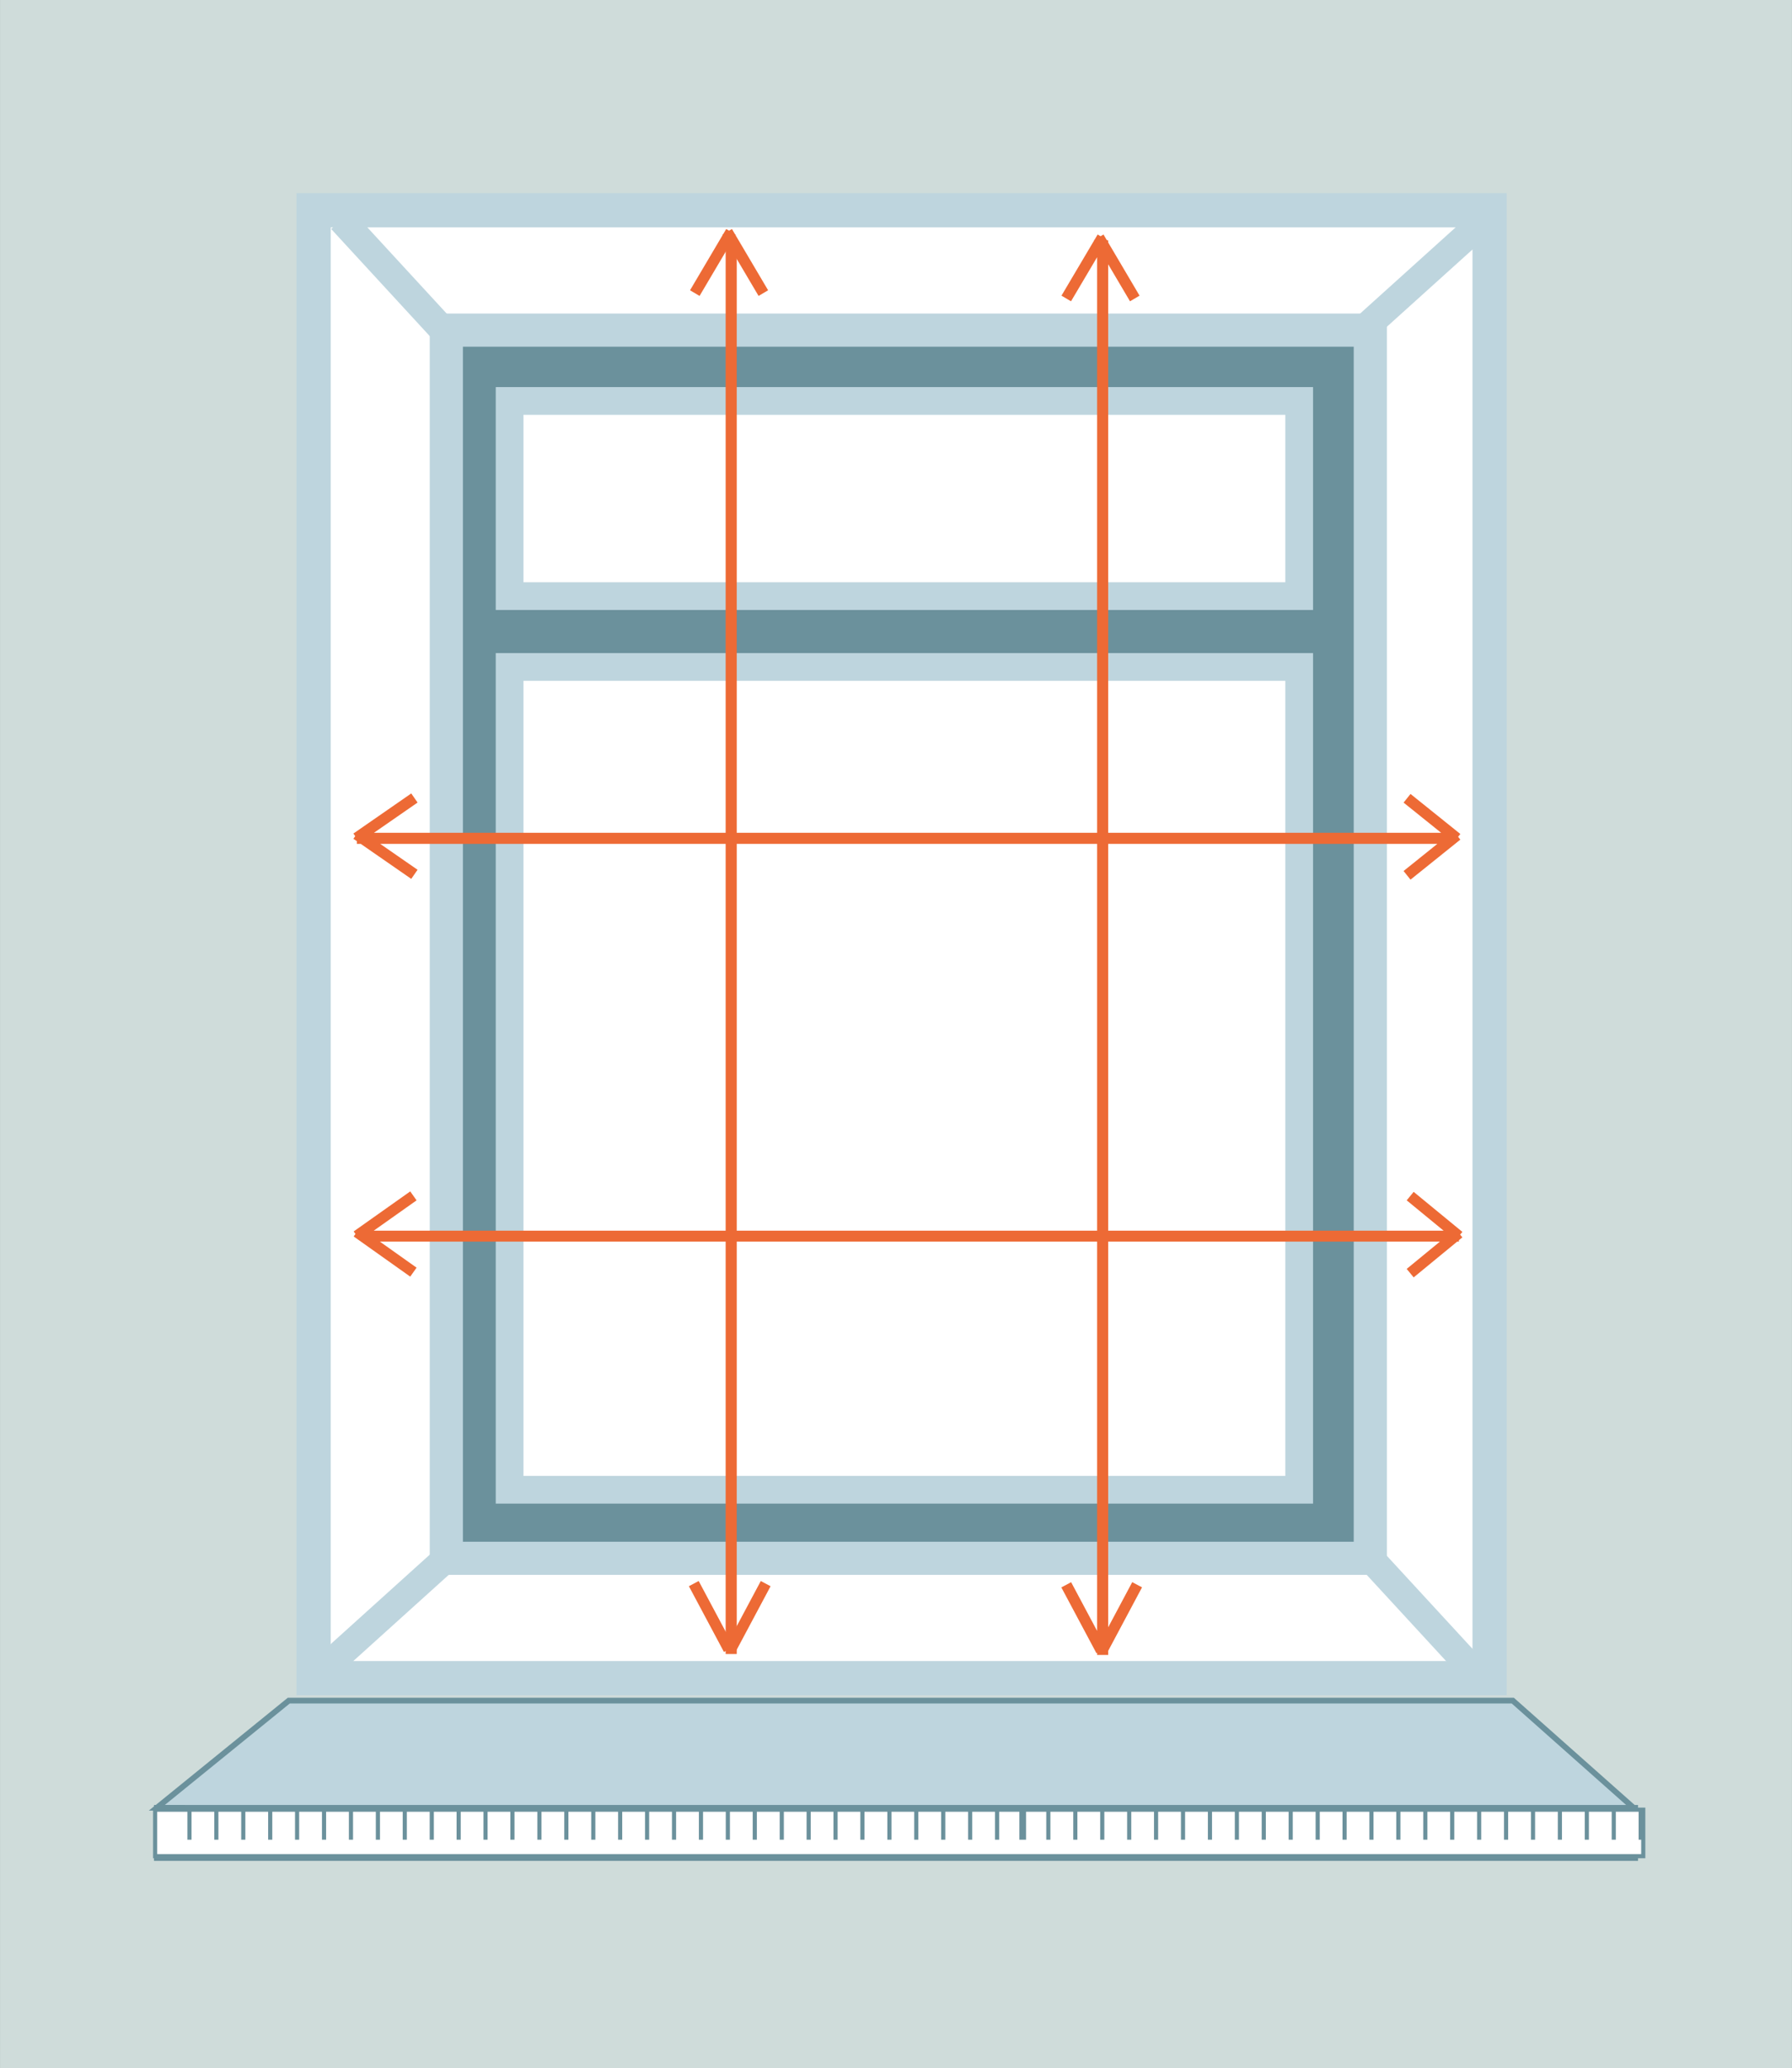 <svg xmlns="http://www.w3.org/2000/svg" width="426.671" height="492.435" viewBox="0 0 320 369.33"><rect x="0" y="0" width="320" height="369.33" fill="#333333" stroke="none"/><defs><style>.cls-1,.cls-8{fill:none}.cls-1{stroke:#bed5de}.cls-1,.cls-8{stroke-miterlimit:10}.cls-1{stroke-width:4.95px}.cls-8{stroke:#ed6a35;stroke-width:1.98px}</style></defs><g id="Layer_2"><g id="Layer_1-2"><path d="M56 39.77l23.7 19.18M264 39.77l-19.3 19.18" class="cls-1"/><path d="M0 0h320v369.33H0z" fill="#cfdcda"/><path d="M56 37.55h210v262.12H56z" stroke-width="6.11" fill="#fff" stroke-miterlimit="10" stroke="#bed5de"/><path d="M79.7 58.95h165v219.32h-165z" fill="#6b919c" stroke-width="5.92" stroke-miterlimit="10" stroke="#bed5de"/><path d="M262.5 297.6l-17.8-19.33M56 299.68l23.7-21.4" class="cls-1"/><path d="M91 71.6h141v34.85H91zm0 47.5h141v146.93H91z" fill="#fff" stroke-width="4.95" stroke-miterlimit="10" stroke="#bed5de"/><path d="M292 323.07l-264-.25 23.57-19.14h218.57l21.86 19.4zm-264-.24h264v8.96H28z" stroke="#6b919c" fill="#bed5de" stroke-width="1.02" stroke-miterlimit="10"/><path d="M130.57 42.76v252.6" stroke-width="1.98" stroke="#ed6a35" stroke-miterlimit="10" fill="none"/><path d="M130.15 294.53l-6.26-11.74m6.58 11.74l6.26-11.74M129.85 41.4l6.46 10.94m-5.78-10.94l-6.46 10.94m72.83-9.42v252.6m-.24-.78L190.4 283m6.4 11.74l6.26-11.75M196.2 42.38l6.44 10.92m-5.78-10.92L190.4 53.3" class="cls-8"/><path d="M260.52 220.74h-196m196 0l-8.7-7.15m8.7 6.61l-8.7 7.15m-188.1-6.65l10.1-7.15M63.72 220l10.1 7.17" stroke-width="1.96" stroke="#ed6a35" stroke-miterlimit="10" fill="none"/><path d="M259.6 149.7H63.72m196.44 0l-8.9-7.15m8.9 6.61l-8.9 7.15m-187.59-6.65L74 142.5m-10.33 6.47L74 156.13" class="cls-8"/><path d="M27.7 331.46v-8.3h265.74v8.3zm6.13-7.99v5.05m4.8-5.05v5.05m4.81-5.05v5.05m4.81-5.05v5.05m4.8-5.05v5.05m4.81-5.05v5.05m4.81-5.05v5.05m4.81-5.05v5.05m4.8-5.05v5.05m4.82-5.05v5.05m4.8-5.05v5.05m4.8-5.05v5.05m4.8-5.05v5.05m4.82-5.05v5.05m4.81-5.05v5.05m4.81-5.05v5.05m4.8-5.05v5.05m4.81-5.05v5.05m4.81-5.05v5.05m4.81-5.05v5.05m4.8-5.05v5.05m4.81-5.05v5.05m4.82-5.05v5.05m4.8-5.05v5.05m4.8-5.05v5.05m4.8-5.05v5.05m4.82-5.05v5.05m4.8-5.05v5.05m4.81-5.05v5.05m4.81-5.05v5.05m4.81-5.05v5.05m4.8-5.05v5.05m-.45-5.05v5.05m4.8-5.05v5.05m4.82-5.05v5.05m4.81-5.05v5.05m4.81-5.05v5.05m4.8-5.05v5.05m4.81-5.05v5.05m4.81-5.05v5.05m4.81-5.05v5.05m4.8-5.05v5.05m4.81-5.05v5.05m4.82-5.05v5.05m4.8-5.05v5.05m4.8-5.05v5.05m4.8-5.05v5.05m4.82-5.05v5.05m4.8-5.05v5.05m4.81-5.05v5.05m4.81-5.05v5.05m4.81-5.05v5.05m4.8-5.05v5.05m4.81-5.05v5.05m4.81-5.05v5.05m4.81-5.05v5.05" stroke-width=".74" stroke="#6b919c" fill="#fff" stroke-miterlimit="10"/><path d="M60.96 39.22l17.8 19.34m188.7-21.41l-23.72 21.4" class="cls-1"/></g></g></svg>